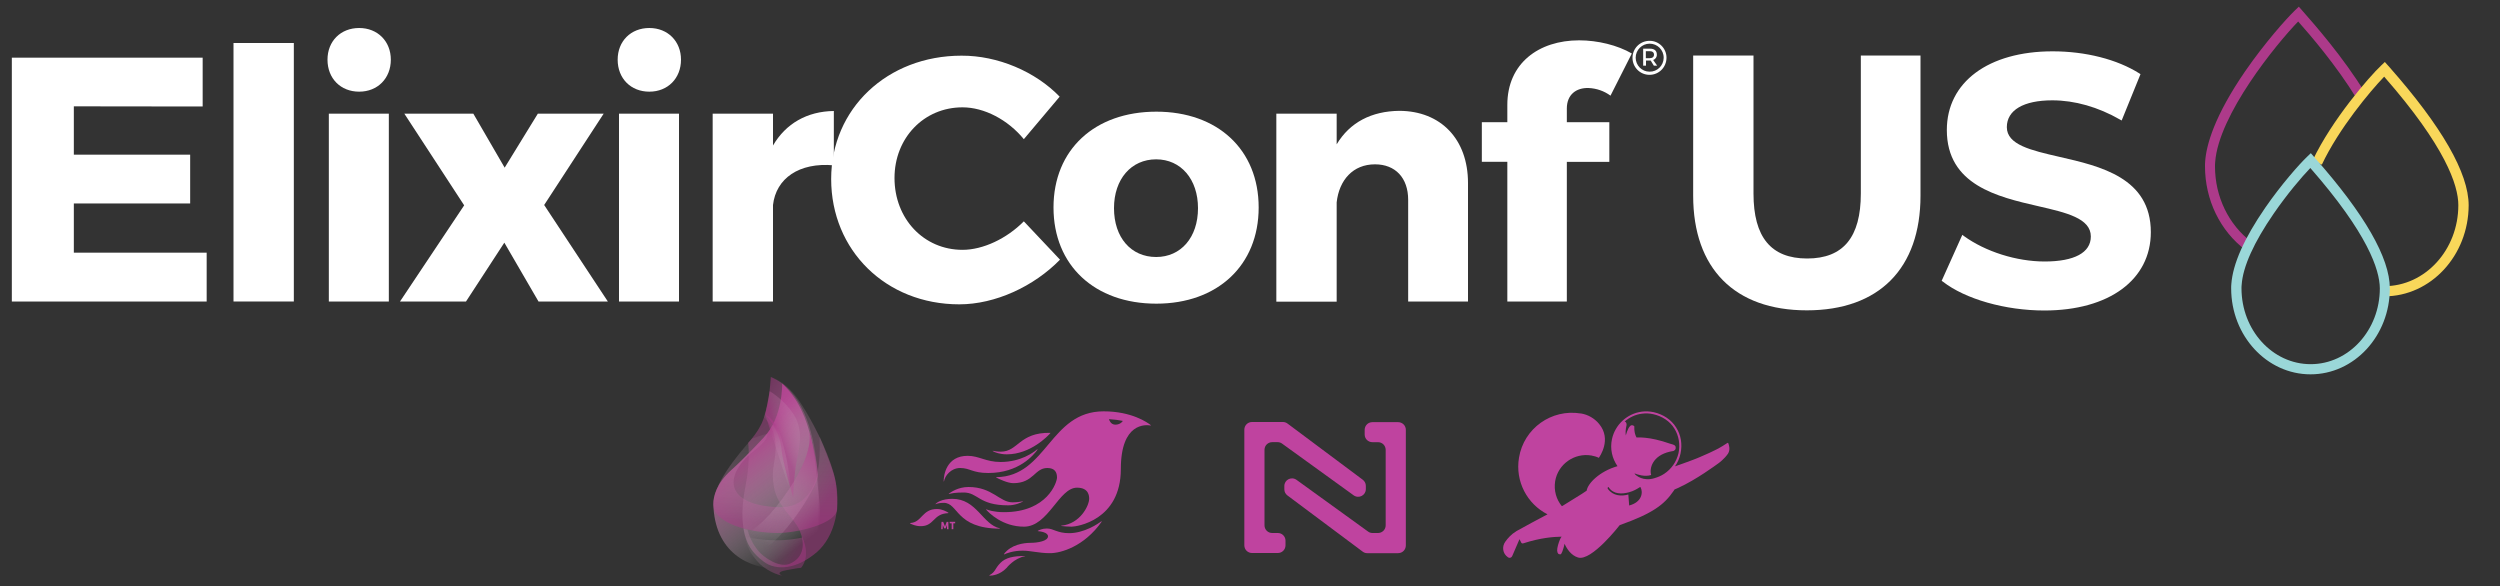 <?xml version="1.0" encoding="utf-8"?>
<!-- Generator: Adobe Illustrator 29.1.0, SVG Export Plug-In . SVG Version: 9.03 Build 55587)  -->
<svg version="1.0" id="Layer_1" xmlns="http://www.w3.org/2000/svg" xmlns:xlink="http://www.w3.org/1999/xlink" x="0px" y="0px"
	 viewBox="0 0 1500 351.7" style="enable-background:new 0 0 1500 351.7;" xml:space="preserve">
<rect x="0" y="0" width="1500" height="351.7" fill="#333333" stroke="none"/>
<style type="text/css">
	.st0{display:none;}
	.st1{display:inline;}
	.st2{fill:#FFFFFF;}
	.st3{fill:#AD3A8A;}
	.st4{fill:#F9D75A;}
	.st5{fill:#9AD7D8;}
	.st6{fill:#BF439F;}
	.st7{display:inline;fill:url(#SVGID_1_);}
	
		.st8{display:inline;opacity:0.5;fill:url(#SVGID_00000170989763130620621250000011164146669091119766_);enable-background:new    ;}
	
		.st9{display:inline;opacity:0.5;fill:url(#SVGID_00000007389636528723861820000005028978173546770345_);enable-background:new    ;}
	
		.st10{display:inline;opacity:0.5;fill:url(#SVGID_00000054973258791265558900000003229479152461740160_);enable-background:new    ;}
	
		.st11{display:inline;opacity:0.5;fill:url(#SVGID_00000173841559208914661150000002233601266188618678_);enable-background:new    ;}
	.st12{display:inline;opacity:0.5;}
	.st13{fill:url(#SVGID_00000029033405319590215820000005407596132316913834_);}
	
		.st14{display:inline;opacity:0.4;fill:url(#SVGID_00000053534865855597079960000002489536743825692854_);enable-background:new    ;}
	.st15{display:inline;fill:url(#SVGID_00000120526293598333636530000013252926373279049620_);}
	.st16{fill:url(#SVGID_00000133498146004437468400000015233173899663163030_);}
	.st17{opacity:0.5;fill:url(#SVGID_00000018220463759260247910000013202629221357189550_);enable-background:new    ;}
	.st18{opacity:0.5;fill:url(#SVGID_00000102546379859498044430000001218382119623896254_);enable-background:new    ;}
	.st19{opacity:0.5;fill:url(#SVGID_00000085234294948472832390000012698530769423093914_);enable-background:new    ;}
	.st20{opacity:0.5;fill:url(#SVGID_00000054969502925710701350000002486908351171794611_);enable-background:new    ;}
	.st21{opacity:0.5;}
	.st22{fill:url(#SVGID_00000036967464371678356130000008745783182515468678_);}
	.st23{opacity:0.4;fill:url(#SVGID_00000030482070954737504450000016945800053492332447_);enable-background:new    ;}
	.st24{fill:url(#SVGID_00000114069975121047491910000008642120930005012142_);}
</style>
<g>
	<g class="st0">
		<g class="st1">
			<path class="st2" d="M1304.6-21.4c2.5,1.4,4.5,3.4,6,6c1.4,2.5,2.2,5.3,2.2,8.4c0,3.1-0.7,5.9-2.2,8.4c-1.5,2.6-3.5,4.6-6,6
				c-2.5,1.5-5.3,2.2-8.4,2.2s-5.9-0.7-8.4-2.2s-4.5-3.5-6-6s-2.2-5.3-2.2-8.4c0-3,0.7-5.8,2.2-8.4c1.5-2.5,3.5-4.5,6-6
				s5.4-2.2,8.5-2.2C1299.3-23.6,1302.1-22.9,1304.6-21.4z M1303.6,5.9c2.3-1.3,4-3.1,5.4-5.4c1.3-2.3,2-4.8,2-7.6s-0.6-5.3-1.9-7.5
				s-3.1-4-5.3-5.3c-2.2-1.3-4.8-2-7.5-2c-2.8,0-5.3,0.7-7.6,2c-2.3,1.3-4.1,3.1-5.4,5.4c-1.3,2.3-2,4.8-2,7.5s0.7,5.2,2,7.5
				s3.1,4.1,5.3,5.4c2.3,1.3,4.8,2,7.5,2C1298.8,7.9,1301.3,7.2,1303.6,5.9z M1303.4-6.5c-0.7,1-1.8,1.8-3.1,2.2l4.4,6.8h-2.5
				l-4.1-6.4c-0.3,0-0.6,0-1.1,0h-4.9v6.3h-2.4v-19h7.3c2.3,0,4.2,0.6,5.5,1.7c1.3,1.1,2,2.7,2,4.6
				C1304.5-8.7,1304.1-7.5,1303.4-6.5z M1300.7-7c0.9-0.8,1.4-1.8,1.4-3.2c0-1.3-0.5-2.4-1.4-3.1c-0.9-0.7-2.2-1.1-3.9-1.1h-4.8v8.6
				h4.8C1298.5-5.9,1299.8-6.2,1300.7-7z"/>
		</g>
		<g class="st1">
			<path class="st2" d="M253.6,140.1v32.7H117.3v-176h133v32.7h-92.5v38.2h81.7v31.7h-81.7v40.7H253.6z"/>
			<path class="st2" d="M272.7-13.8h39.2v186.5h-39.2V-13.8z"/>
			<path class="st2" d="M339.8,12.4C335.3,8.2,333,3,333-3.2c0-6.2,2.3-11.4,6.8-15.6c4.5-4.2,10.4-6.3,17.6-6.3s13.1,2,17.6,6
				c4.5,4,6.8,9.1,6.8,15.1c0,6.5-2.3,11.9-6.8,16.2s-10.4,6.4-17.6,6.4C350.2,18.7,344.3,16.6,339.8,12.4z M337.8,37.5H377v135.3
				h-39.2V37.5z"/>
			<path class="st2" d="M488.9,172.8l-29.7-41.5l-30.7,41.5h-42.7l52-68.1l-50.3-67.1h44l28.7,39.5l29.4-39.5h41.7L481,103.7
				l52.3,69.1H488.9z"/>
			<path class="st2" d="M543.9,12.4c-4.5-4.2-6.8-9.4-6.8-15.6c0-6.2,2.3-11.4,6.8-15.6c4.5-4.2,10.4-6.3,17.6-6.3
				c7.2,0,13.1,2,17.6,6c4.5,4,6.8,9.1,6.8,15.1c0,6.5-2.3,11.9-6.8,16.2s-10.4,6.4-17.6,6.4C554.3,18.7,548.5,16.6,543.9,12.4z
				 M541.9,37.5h39.2v135.3h-39.2V37.5z"/>
			<path class="st2" d="M663.5,40.5c8-3.4,17.1-5,27.5-5v36.2c-4.4-0.3-7.3-0.5-8.8-0.5c-11.2,0-20,3.1-26.4,9.4
				c-6.4,6.3-9.6,15.7-9.6,28.3v63.9H607V37.5h37.5v17.9C649.2,48.8,655.5,43.9,663.5,40.5z"/>
			<path class="st2" d="M738.2,164.1c-14.5-7.8-25.9-18.6-34.2-32.4s-12.4-29.5-12.4-46.9s4.1-33.1,12.4-46.9
				c8.3-13.8,19.7-24.6,34.2-32.4C752.7-2.3,769-6.2,787.1-6.2c15.2,0,29,2.7,41.4,8c12.3,5.4,22.7,13.1,31,23.1L833.4,49
				c-11.9-13.7-26.6-20.6-44.2-20.6c-10.9,0-20.6,2.4-29.2,7.2c-8.5,4.8-15.2,11.4-20,20c-4.8,8.5-7.2,18.3-7.2,29.2
				s2.4,20.6,7.2,29.2c4.8,8.5,11.4,15.2,20,20c8.5,4.8,18.3,7.2,29.2,7.2c17.6,0,32.3-7,44.2-20.9l26.1,24.1
				c-8.4,10.2-18.8,18-31.2,23.4s-26.2,8-41.5,8C768.9,175.8,752.7,171.9,738.2,164.1z"/>
			<path class="st2" d="M894.8,165.9c-11.3-5.9-20.2-14.2-26.5-24.8c-6.4-10.6-9.6-22.5-9.6-36c0-13.4,3.2-25.4,9.6-36
				c6.4-10.6,15.2-18.8,26.5-24.8c11.3-5.9,24.1-8.9,38.3-8.9s27,3,38.2,8.9c11.2,6,20,14.2,26.4,24.8s9.6,22.5,9.6,36
				c0,13.4-3.2,25.4-9.6,36c-6.4,10.6-15.2,18.8-26.4,24.8s-24,8.9-38.2,8.9C918.9,174.8,906.1,171.8,894.8,165.9z M957.9,132.4
				c6.5-6.8,9.7-15.9,9.7-27.3s-3.2-20.5-9.7-27.3s-14.7-10.2-24.8-10.2s-18.4,3.4-24.9,10.2s-9.8,15.9-9.8,27.3s3.3,20.5,9.8,27.3
				s14.8,10.2,24.9,10.2S951.4,139.2,957.9,132.4z"/>
			<path class="st2" d="M1145.7,50.6c10.3,10.1,15.5,25,15.5,44.8v77.4H1122v-71.4c0-10.7-2.3-18.7-7-24s-11.5-7.9-20.4-7.9
				c-9.9,0-17.8,3.1-23.6,9.2c-5.9,6.1-8.8,15.2-8.8,27.3v66.9H1023V37.5h37.5v15.8c5.2-5.7,11.6-10.1,19.4-13.2
				c7.7-3.1,16.2-4.7,25.4-4.7C1121.8,35.5,1135.4,40.5,1145.7,50.6z"/>
			<path class="st2" d="M1229,40.5h34.7v30.2H1230v102.1h-39.2V70.7H1170V40.5h20.9v-6c0-15.4,4.6-27.7,13.7-36.7
				c9.1-9.1,22-13.6,38.6-13.6c5.9,0,11.4,0.6,16.7,1.9c5.3,1.3,9.7,3.1,13.2,5.4l-10.3,28.4c-4.5-3.2-9.8-4.8-15.8-4.8
				c-11.9,0-17.9,6.5-17.9,19.6L1229,40.5L1229,40.5z"/>
		</g>
	</g>
	<g>
		<g>
			<path class="st3" d="M1347.3,150c-15.2-11.4-24.3-30.1-24.3-50.2c0-1,0-2,0.1-3c0.7-9.8,5.5-27.2,24.1-54.2
				c11.7-16.9,24.5-31.3,29.8-36.4l2.3-2.2l2.7,3.1c6.5,7.4,23.9,27.1,37.1,48.7l-5.2,3.2c-12-19.6-27.6-37.8-35-46.1
				c-13.2,13.6-47.8,56.1-49.8,84.4c-0.1,0.9-0.1,1.7-0.1,2.6c0,18.1,8.2,35,21.9,45.3L1347.3,150z"/>
		</g>
		<g>
			<path class="st4" d="M1430.6,177.8v-6.1c24.5,0,44.4-21.8,44.4-48.6c0-12-7.8-35.2-44.5-77.1c-8.4,8.7-27.2,31.2-37.4,52.8
				l-5.5-2.6c11.7-24.6,34.1-50.3,41-56.8l2.3-2.2l2.7,3c31.6,35.8,47.6,63.7,47.6,83C1481.1,153.3,1458.5,177.8,1430.6,177.8z"/>
		</g>
		<g>
			<path class="st5" d="M1386.3,224.6c-26.2,0-47.6-23.1-47.6-51.6c0-0.8,0-1.7,0.1-2.6c0.9-12.1,7.7-27.4,20.3-45.7
				c9.8-14.2,20.6-26.3,25.1-30.6l2.3-2.2l2.6,3c29.7,33.6,44.8,59.9,44.8,78.1C1433.9,201.5,1412.6,224.6,1386.3,224.6z
				 M1386.2,100.8c-5.1,5.3-13.9,15.6-22,27.4c-11.8,17.1-18.5,31.9-19.2,42.7c-0.1,0.7-0.1,1.4-0.1,2.1c0,25.1,18.6,45.5,41.5,45.5
				s41.5-20.4,41.5-45.5C1427.8,161.8,1420.6,140.1,1386.2,100.8z"/>
		</g>
	</g>
</g>
<g>
	<g>
		<g>
			<g>
				<path class="st6" d="M661,313c0.1-0.1-0.1-0.3-0.2-0.2c-2.3,1.7-10.5,7.1-19.3,7.1c-7.3,0-9.3-2.8-13.4-2.8
					c-2.8,0-4.7,1-5.4,1.4c-0.1,0.1-0.1,0.2,0.1,0.2c1.4,0.1,6,0.7,6,3.1c0,2.8-6.1,3.9-10.4,3.9c-4.2,0-11.9,1.1-16,6.7
					c-0.1,0.1,0,0.3,0.2,0.2c1.3-0.6,5.3-2.2,11-2.2c4.9,0,9.8,1.5,16.3,1.5C636.4,332,650.6,327.9,661,313z"/>
			</g>
			<g>
				<path class="st6" d="M614.9,333.6c-6.7,0-11.5,0.9-14.7,4.2c-3.5,3.6-2.8,5.3-6.5,7.3c-0.1,0.1-0.1,0.3,0.1,0.3
					c1.6,0,6.2-0.5,10.1-4.6c0,0,4.5-5.9,11.2-7.1C615.2,333.7,615.3,333.6,614.9,333.6z"/>
			</g>
			<g>
				<path class="st6" d="M599.9,317c-10.4-2.3-13.8-17.7-28.5-17.7c-6.3,0-9.3,2.2-10.1,3.1c-0.1,0.1-0.1,0.2,0.1,0.1
					c0.7-0.3,2.3-0.8,4.8-0.8c9,0,7,15.3,33.6,15.5C599.9,317.2,600,317,599.9,317z"/>
			</g>
			<g>
				<path class="st6" d="M568.9,307.9c0.2,0,0.2-0.2,0.1-0.3c-1-0.6-3.7-2.2-6.8-2.2c-9,0-9,8-16,8.4c-0.2,0-0.2,0.2-0.1,0.3
					c1,0.5,3.3,1.6,6.2,1.6C560.7,315.8,559.7,308.2,568.9,307.9z"/>
			</g>
			<g>
				<path class="st6" d="M613.7,300.8c-1.2,0.2-3.2,0.6-6.2,0.6c-7.7,0-12.1-9.2-26.4-9.2c-6.2,0-10.6,3.1-11.8,4
					c-0.1,0.1,0,0.2,0.1,0.2c1.7-0.4,3.5-0.9,8.8-0.9c8.7,0,9,7.7,26.7,7.7c4,0,7.5-1.5,8.9-2.3
					C613.9,300.9,613.8,300.7,613.7,300.8z"/>
			</g>
			<g>
				<path class="st6" d="M622.3,269.6c0.1-0.1,0.3,0,0.2,0.2c-2.2,3.1-11.1,14-29.5,14c-9.6,0-11-3-16.9-3c-5.5,0-9.2,4.7-9.7,8
					c0,0.1-0.2,0.1-0.2,0c0-3.9,1.7-15.3,14.4-15.3c6.9,0,10.8,3.7,19.9,3.7C612.6,277.1,620,271.5,622.3,269.6z"/>
			</g>
			<g>
				<path class="st6" d="M591.7,305.8c1.7,1.9,9.7,10.2,22.7,10.2c14.6,0,20.9-23.4,31.8-23.4c7.2,0,7.3,5.2,7.3,6.6
					c0,4.2-5.4,15.1-16.7,16.2c-0.1,0-0.2,0.2,0,0.2c1.6,0.2,4.3,0.4,6.2,0.4c2.8,0,29.5-3.6,29.5-34.6c0-28,15-26.6,17.9-26.1
					c0.1,0,0.2-0.1,0.1-0.2c-2-1.6-11.5-8.3-28.3-8.3c-32.4,0-34,39.1-64.4,39.5c-0.1,0-0.2,0.2-0.1,0.2c1.5,0.8,6.8,3.4,10.3,3.4
					c12.2,0,12.7-9.1,20.4-9.1c4.5,0,5.8,2.6,5.8,5.7c0,2.8-5.7,20.8-31.8,20.8c-6.2,0-9.5-1.3-10.6-1.7
					C591.7,305.6,591.6,305.7,591.7,305.8z M665.4,251.6c0-0.1,0-0.2,0.1-0.1c2.9,0.2,5.6,0.5,8,1c0.1,0,0.1,0.1,0.1,0.2
					c-0.3,0.5-1.7,2.1-4.4,2.1C666.5,254.8,665.6,252.2,665.4,251.6z"/>
			</g>
			<g>
				<path class="st6" d="M630.1,259.7c0.1,0,0.1,0.1,0.1,0.2c-1.3,1.5-11.8,12.7-26.1,12.7c-4.2,0-7.2-1.2-8.4-1.9
					c-0.1-0.1-0.2-0.3,0.1-0.2c0.9,0.2,2.7,0.5,4.7,0.5C610.9,271,611.5,259.4,630.1,259.7z"/>
			</g>
		</g>
		<g>
			<g>
				<path class="st6" d="M572,317.5h-1V314h-1.2v-0.9h3.3v0.9H572V317.5z M565.6,317.5h-0.9l0.2-4.4h1l1.1,2.8l1-2.8h1l0.1,4.4h-0.9
					l-0.1-2.5l-0.7,2h-0.9l-0.8-2L565.6,317.5z"/>
			</g>
		</g>
	</g>
	<g class="st0">
		
			<linearGradient id="SVGID_1_" gradientUnits="userSpaceOnUse" x1="-1773.564" y1="-4776.858" x2="-1681.579" y2="-4776.858" gradientTransform="matrix(-0.605 -0.796 -0.796 0.605 -4385.439 1806.209)">
			<stop  offset="0" style="stop-color:#221F1F;stop-opacity:0"/>
			<stop  offset="7.361960e-02" style="stop-color:#E5E5E4;stop-opacity:0"/>
			<stop  offset="0.381" style="stop-color:#E8A8BC;stop-opacity:0.407"/>
			<stop  offset="0.689" style="stop-color:#E96D9A;stop-opacity:0.814"/>
			<stop  offset="0.83" style="stop-color:#EA4E8D"/>
		</linearGradient>
		<path class="st7" d="M458.2,262.5c0,0-10.7,11.7-19.5,19.6c-8.8,7.9-10.8,15.8-10.7,20.5c0.8,28.3,20.6,39.1,40.4,38.6
			c19-0.5,25.6-22.2,23-42.7s-2.4-49.8-22.1-68.4C469.3,230,469.9,250.3,458.2,262.5z"/>
		
			<linearGradient id="SVGID_00000120534489476194663640000004958443023347700890_" gradientUnits="userSpaceOnUse" x1="-1689.006" y1="-4810.3" x2="-1757.549" y2="-4755.527" gradientTransform="matrix(-0.605 -0.796 -0.796 0.605 -4385.439 1806.209)">
			<stop  offset="0" style="stop-color:#221F1F;stop-opacity:0"/>
			<stop  offset="7.361960e-02" style="stop-color:#E5E5E4;stop-opacity:0"/>
			<stop  offset="0.381" style="stop-color:#E8A8BC;stop-opacity:0.407"/>
			<stop  offset="0.689" style="stop-color:#E96D9A;stop-opacity:0.814"/>
			<stop  offset="0.83" style="stop-color:#EA4E8D"/>
		</linearGradient>
		
			<path style="display:inline;opacity:0.5;fill:url(#SVGID_00000120534489476194663640000004958443023347700890_);enable-background:new    ;" d="
			M451.3,263.1c-9.8,11-23.3,27.7-23.3,39.5c0,11.4,22.2,17.2,38.5,17.2c11.9,0,35.8-5.6,35.8-14.6c0-19.5-1.6-19.8-10.2-42.6
			c-2.2-5.8,7.3,43.1-25.4,41.7c-32.7-1.4-32.9-19.8-13-34.9c7.9-6,6.7-9.3,6.7-9.3"/>
		
			<linearGradient id="SVGID_00000034782645313202589340000001306875107822175889_" gradientUnits="userSpaceOnUse" x1="-1774.426" y1="-4782.419" x2="-1674.361" y2="-4782.419" gradientTransform="matrix(-0.605 -0.796 -0.796 0.605 -4385.439 1806.209)">
			<stop  offset="0" style="stop-color:#221F1F;stop-opacity:0"/>
			<stop  offset="7.361960e-02" style="stop-color:#E5E5E4;stop-opacity:0"/>
			<stop  offset="0.381" style="stop-color:#E8A8BC;stop-opacity:0.407"/>
			<stop  offset="0.689" style="stop-color:#E96D9A;stop-opacity:0.814"/>
			<stop  offset="0.83" style="stop-color:#EA4E8D"/>
		</linearGradient>
		
			<path style="display:inline;opacity:0.5;fill:url(#SVGID_00000034782645313202589340000001306875107822175889_);enable-background:new    ;" d="
			M448.9,265.7c0,0,1.4,10.6-1.4,24.8s-7.6,45.8,23.7,51.1c14.7-0.3,19-20.4,19-20.4s9.2-79.7-27.7-95c-0.5,5.8-1,17.5-5.4,27.6
			C457.1,253.8,454.9,259.2,448.9,265.7z"/>
		
			<linearGradient id="SVGID_00000091722500638373368070000007933450467259784593_" gradientUnits="userSpaceOnUse" x1="-1687.327" y1="-4770.014" x2="-1770.16" y2="-4801.457" gradientTransform="matrix(-0.605 -0.796 -0.796 0.605 -4385.439 1806.209)">
			<stop  offset="0" style="stop-color:#221F1F;stop-opacity:0"/>
			<stop  offset="7.361960e-02" style="stop-color:#E5E5E4;stop-opacity:0"/>
			<stop  offset="0.381" style="stop-color:#E8A8BC;stop-opacity:0.407"/>
			<stop  offset="0.689" style="stop-color:#E96D9A;stop-opacity:0.814"/>
			<stop  offset="0.83" style="stop-color:#EA4E8D"/>
		</linearGradient>
		
			<path style="display:inline;opacity:0.5;fill:url(#SVGID_00000091722500638373368070000007933450467259784593_);enable-background:new    ;" d="
			M458.2,250.1c0,0,3.2-6.9,4.2-23.9c0,0,8.8,1.4,18,15.6C487,252,496,269,500.2,283.9c5.6,19.9,0.3,38.3-10,47.3
			c-12.4,10.7-24.9,11.3-32.1,5.7c-6.5-5.1-10.7-10.3-12-19.7l2.4,0.6c0,0,1.4,6.5,6.2,12.4c3.6,4.5,13.2,10.8,19.3,8
			c9-4,8.8-12.8,5.8-19.9c-3.3-7.8-13.4-14.3-15.4-25.9c-2.2-12.6,1.8-15.9,0.8-27.3C464.3,255.5,458.2,250.1,458.2,250.1z"/>
		
			<linearGradient id="SVGID_00000058569998812499899570000009387372556646547370_" gradientUnits="userSpaceOnUse" x1="-1718.183" y1="-4824.825" x2="-1709.263" y2="-4792.808" gradientTransform="matrix(-0.605 -0.796 -0.796 0.605 -4385.439 1806.209)">
			<stop  offset="0" style="stop-color:#221F1F;stop-opacity:0"/>
			<stop  offset="7.361960e-02" style="stop-color:#E5E5E4;stop-opacity:0"/>
			<stop  offset="0.381" style="stop-color:#E8A8BC;stop-opacity:0.407"/>
			<stop  offset="0.689" style="stop-color:#E96D9A;stop-opacity:0.814"/>
			<stop  offset="0.83" style="stop-color:#EA4E8D"/>
		</linearGradient>
		
			<path style="display:inline;opacity:0.5;fill:url(#SVGID_00000058569998812499899570000009387372556646547370_);enable-background:new    ;" d="
			M475.9,298.5c0,0,0.3-11.5,1.8-20c1.4-8.1,4.7-19.3-0.9-28.8c-5.5-9.5-15-15-15-15s-1.1,6.5-2.7,13.8c0,0,9,8.9,9.9,22
			C469.5,276.8,475.9,298.5,475.9,298.5z"/>
		<g class="st12">
			
				<linearGradient id="SVGID_00000097460419758856925520000008316187080568535453_" gradientUnits="userSpaceOnUse" x1="-1739.077" y1="-4791.998" x2="-1690.141" y2="-4791.998" gradientTransform="matrix(-0.605 -0.796 -0.796 0.605 -4385.439 1806.209)">
				<stop  offset="0" style="stop-color:#221F1F;stop-opacity:0"/>
				<stop  offset="7.361960e-02" style="stop-color:#E5E5E4;stop-opacity:0"/>
				<stop  offset="0.381" style="stop-color:#E8A8BC;stop-opacity:0.407"/>
				<stop  offset="0.689" style="stop-color:#E96D9A;stop-opacity:0.814"/>
				<stop  offset="0.83" style="stop-color:#EA4E8D"/>
			</linearGradient>
			<path style="fill:url(#SVGID_00000097460419758856925520000008316187080568535453_);" d="M475.1,297.9c0,0-1.6-15.9-3.6-24.6
				c-2.5-10.8-4.9-20.3-12.4-24.7"/>
		</g>
		
			<linearGradient id="SVGID_00000061457884498189327490000014966733780744512147_" gradientUnits="userSpaceOnUse" x1="-1738.151" y1="-4749.077" x2="-1777.582" y2="-4764.044" gradientTransform="matrix(-0.605 -0.796 -0.796 0.605 -4385.439 1806.209)">
			<stop  offset="0" style="stop-color:#221F1F;stop-opacity:0"/>
			<stop  offset="7.361960e-02" style="stop-color:#E5E5E4;stop-opacity:0"/>
			<stop  offset="0.381" style="stop-color:#E8A8BC;stop-opacity:0.407"/>
			<stop  offset="0.689" style="stop-color:#E96D9A;stop-opacity:0.814"/>
			<stop  offset="0.83" style="stop-color:#EA4E8D"/>
		</linearGradient>
		
			<path style="display:inline;opacity:0.4;fill:url(#SVGID_00000061457884498189327490000014966733780744512147_);enable-background:new    ;" d="
			M469.4,345.4c0,0-5.4-2,3-3.4c8.3-1.4,5.5-1,5.5-1l2.7-0.3c0,0,6.1-5.8,0.9-18.2c-9.3,2-20.5,2.7-34.3-0.5c0.1,4.1,3,9.5,4.8,11.8
			c3,4,4.9,5.8,8.3,7.9C463.8,343.8,466.5,344.8,469.4,345.4z"/>
		
			<linearGradient id="SVGID_00000099648009189382013460000006603971971175651753_" gradientUnits="userSpaceOnUse" x1="-3260.802" y1="-1881.153" x2="-3361.079" y2="-1801.022" gradientTransform="matrix(-0.963 0.271 -0.271 -0.963 -3221.817 -569.42)">
			<stop  offset="0" style="stop-color:#221F1F;stop-opacity:0"/>
			<stop  offset="0.343" style="stop-color:#E5E5E4;stop-opacity:0"/>
			<stop  offset="0.351" style="stop-color:#E5E2E2;stop-opacity:1.201278e-02"/>
			<stop  offset="0.44" style="stop-color:#E7BECA;stop-opacity:0.15"/>
			<stop  offset="0.531" style="stop-color:#E89EB6;stop-opacity:0.291"/>
			<stop  offset="0.623" style="stop-color:#E985A6;stop-opacity:0.432"/>
			<stop  offset="0.714" style="stop-color:#E9709B;stop-opacity:0.573"/>
			<stop  offset="0.806" style="stop-color:#EA5E93;stop-opacity:0.714"/>
			<stop  offset="0.898" style="stop-color:#EA538E;stop-opacity:0.856"/>
			<stop  offset="0.991" style="stop-color:#EA4E8D"/>
		</linearGradient>
		<path style="display:inline;fill:url(#SVGID_00000099648009189382013460000006603971971175651753_);" d="M433.5,323.8
			c0,0,14.2,5,35.8-24.4c21.6-29.5,16-41.3,15.6-42.8c0,0,5.8,20.3,5.8,28.9c0,6.7-32.3,61.3-51.7,45.3
			C437.5,329.3,434.6,325.5,433.5,323.8z"/>
	</g>
	<g>
		<path class="st6" d="M769.8,253.2h-18.6c-2.6,0-4.6,2.1-4.6,4.6v69.4c0,2.6,2.1,4.6,4.6,4.6h15.5c2.6,0,4.6-2.1,4.6-4.6v-2.8
			c0-2.6-2.1-4.6-4.6-4.6h-3.4c-2.6,0-4.6-2.1-4.6-4.6v-45.3c0-2.6,2.1-4.6,4.6-4.6h3.3c1,0,1.9,0.3,2.7,0.9l42.9,31
			c3.1,2.2,7.3,0,7.3-3.7v-2c0-1.5-0.7-2.8-1.9-3.7l-45-33.6C771.7,253.5,770.7,253.2,769.8,253.2z"/>
		<path class="st6" d="M820.3,331.9h18.6c2.6,0,4.6-2.1,4.6-4.6v-69.4c0-2.6-2.1-4.6-4.6-4.6h-15.5c-2.6,0-4.6,2.1-4.6,4.6v2.8
			c0,2.6,2.1,4.6,4.6,4.6h3.4c2.6,0,4.6,2.1,4.6,4.6v45.3c0,2.6-2.1,4.6-4.6,4.6h-3.3c-1,0-1.9-0.3-2.7-0.9l-42.9-31
			c-3.1-2.2-7.3,0-7.3,3.7v2c0,1.5,0.7,2.8,1.9,3.7l45,33.6C818.4,331.6,819.3,331.9,820.3,331.9z"/>
	</g>
	<g>
		<path class="st6" d="M1037,266c-0.1-0.3-0.4-0.4-0.6-0.2c-2.2,1.5-3.5,2.2-5.4,3.3v0.3v-0.3c0,0-8.5,4.5-18.7,8.1
			c-2.6,1-5.1,1.8-7.3,2.6c1.6-2.3,2.7-4.8,3.3-7.6c1.2-5.6,0.3-11.2-2.6-15.7c-2.9-4.7-7.8-7.9-13.5-9.2c-2.4-0.5-4.8-0.6-7.2-0.3
			c-8.8,1.2-15.9,7.8-17.8,16.4c-1.3,5.9,0.1,11.7,3.3,16.3c-10.8,3.1-17.9,10.4-18.5,14.7l0,0c-1,0.7-2,1.3-3,2
			c-4.8,3-9.6,6-11.6,7.2c-0.1,0-0.2,0.1-0.3,0.1c-3.3-4-4.9-9.4-4-15c1.7-10.2,11.5-17.1,21.7-15.4c1.6,0.3,3.1,0.7,4.5,1.4
			c0.4-0.6,7.9-11,0.2-20.3c-2.7-3.3-6.6-5.6-10.8-6.3c-0.1,0-0.1,0-0.2,0c-17.6-2.9-34.2,8.9-37.1,26.5c-2.4,14.2,4.9,27.8,17.1,34
			c-6.3,3.4-12,6.3-18.7,10.1c0,0,0,0-0.1,0.1c-2.9,1.7-5,4.1-6.5,6.2c-2.2,3-1.6,7.2,1.5,9.3l0.1,0.1c0.9,0.6,2,0.3,2.5-0.7
			c0.4-0.8,3.1-7.3,4.4-10.2c0.4,0.8,0.8,1.5,1,2s0.8,0.7,1.3,0.5c10.2-3.3,17.7-3.9,23-4c0,0,0,0-0.1,0.1c-0.6,0.7-1.4,2.5-2.1,5
			c-0.4,1.4-0.5,2.4-0.5,3.2l0,0v0.1c0.1,1.6,0.8,2.3,1.9,2.2c0.1,0,0.1,0,0.1,0l0,0l0,0c0.7-0.1,1.5-2.7,2-4.5
			c0.2-0.6,0.3-1.1,0.4-1.7c0-0.1,0-0.2,0-0.2c1.4,3.1,3.9,7,8.1,8.3c8.1,2.5,25-19.4,25-19.4c20.1-7.2,26.7-12.3,32.4-20.6l0.5-0.8
			c0.2-0.1,2.2-0.9,2.3-1c10.9-5,22.5-13.6,24.3-14.9l0,0c0,0,3.3-2.4,5.5-5.6C1038.3,269.8,1037.4,267.1,1037,266z M977.5,303.3
			l-0.5-6.6c-4.1,1.2-9.2,0.9-12.3-3.4c-0.3-0.4-0.1-1,0.4-1.1l0,0c2.8,4.5,8,4.3,12.2,3.2l0,0c2.9-0.8,4.9-2,6.6-3.1
			c0.1-0.1,0.3-0.1,0.4,0C986,295.4,985.2,301.3,977.5,303.3z M998.5,284.3c-1.8,1.2-3.8,2-5.8,2.6c-6.7,2.1-11.1-1.5-11.9-2.6
			c-0.1-0.1,0-0.2,0.1-0.2c1.2,0.5,5.9,2.2,9.8,0.9c-1.2-4,0.8-11.6,11.2-14c0,0,1-0.2,1.5-0.3l0,0c0,0,0.9,0,1.4-0.6
			c0.2-0.1,0.3-0.3,0.4-0.5c0.2-0.1,0.2-0.8,0.2-1c0-0.1,0-0.1,0-0.1l0,0c0-0.3,0-0.7-0.5-1.2c-0.6-0.5-2.4-1-2.6-1
			c-13.3-4.7-20-3.7-20.4-3.8l0,0l0,0l0,0c-0.1-0.3-0.5-1-0.5-1.1c-1.2-3.1-0.7-5.4-0.8-5.6c-0.5-0.6-1.6-1-2.4-0.3
			c-1.8,1.6-2.7,5.9-2.7,5.8c-0.2-1.2-0.3-3.1,0.4-6.1c0.2-1-0.2-2.1-1.1-2.3c2.9-2.5,6.4-4.2,10.4-4.7c2.2-0.3,4.5-0.2,6.7,0.3
			c5.4,1.2,10,4.2,12.7,8.6c2.7,4.3,3.6,9.6,2.5,14.8C1005.9,277,1002.9,281.4,998.5,284.3z"/>
	</g>
	<g>
		
			<linearGradient id="SVGID_00000116231721234919000270000009682298276331443377_" gradientUnits="userSpaceOnUse" x1="-1773.564" y1="-4776.858" x2="-1681.579" y2="-4776.858" gradientTransform="matrix(-0.605 -0.796 -0.796 0.605 -4385.439 1806.209)">
			<stop  offset="0" style="stop-color:#221F1F;stop-opacity:0"/>
			<stop  offset="7.361960e-02" style="stop-color:#E5E5E4;stop-opacity:0"/>
			<stop  offset="0.415" style="stop-color:#C692B5;stop-opacity:0.452"/>
			<stop  offset="0.701" style="stop-color:#B45695;stop-opacity:0.829"/>
			<stop  offset="0.83" style="stop-color:#AD3A8A"/>
		</linearGradient>
		<path style="fill:url(#SVGID_00000116231721234919000270000009682298276331443377_);" d="M458.2,262.5c0,0-10.7,11.7-19.5,19.6
			c-8.8,7.9-10.8,15.8-10.7,20.5c0.8,28.3,20.6,39.1,40.4,38.6c19-0.5,25.6-22.2,23-42.7s-2.4-49.8-22.1-68.4
			C469.3,230,469.9,250.3,458.2,262.5z"/>
		
			<linearGradient id="SVGID_00000096038533293876398120000000821174344075303324_" gradientUnits="userSpaceOnUse" x1="-1689.006" y1="-4810.3" x2="-1757.549" y2="-4755.527" gradientTransform="matrix(-0.605 -0.796 -0.796 0.605 -4385.439 1806.209)">
			<stop  offset="0" style="stop-color:#221F1F;stop-opacity:0"/>
			<stop  offset="7.361960e-02" style="stop-color:#E5E5E4;stop-opacity:0"/>
			<stop  offset="0.415" style="stop-color:#C692B5;stop-opacity:0.452"/>
			<stop  offset="0.701" style="stop-color:#B45695;stop-opacity:0.829"/>
			<stop  offset="0.83" style="stop-color:#AD3A8A"/>
		</linearGradient>
		<path style="opacity:0.5;fill:url(#SVGID_00000096038533293876398120000000821174344075303324_);enable-background:new    ;" d="
			M451.3,263.1c-9.8,11-23.3,27.7-23.3,39.5c0,11.4,22.2,17.2,38.5,17.2c11.9,0,35.8-5.6,35.8-14.6c0-19.5-1.6-19.8-10.2-42.6
			c-2.2-5.8,7.3,43.1-25.4,41.7c-32.7-1.4-32.9-19.8-13-34.9c7.9-6,6.7-9.3,6.7-9.3"/>
		
			<linearGradient id="SVGID_00000016768619209823506400000013392167106445751178_" gradientUnits="userSpaceOnUse" x1="-1774.426" y1="-4782.419" x2="-1674.361" y2="-4782.419" gradientTransform="matrix(-0.605 -0.796 -0.796 0.605 -4385.439 1806.209)">
			<stop  offset="0" style="stop-color:#221F1F;stop-opacity:0"/>
			<stop  offset="7.361960e-02" style="stop-color:#E5E5E4;stop-opacity:0"/>
			<stop  offset="0.416" style="stop-color:#C692B5;stop-opacity:0.452"/>
			<stop  offset="0.703" style="stop-color:#B45695;stop-opacity:0.829"/>
			<stop  offset="0.833" style="stop-color:#AD3A8A"/>
		</linearGradient>
		<path style="opacity:0.5;fill:url(#SVGID_00000016768619209823506400000013392167106445751178_);enable-background:new    ;" d="
			M448.9,265.7c0,0,1.4,10.6-1.4,24.8s-7.6,45.8,23.7,51.1c14.7-0.3,19-20.4,19-20.4s9.2-79.7-27.7-95c-0.5,5.8-1,17.5-5.4,27.6
			C457.1,253.8,454.9,259.2,448.9,265.7z"/>
		
			<linearGradient id="SVGID_00000021105201046330574850000011437405571609038751_" gradientUnits="userSpaceOnUse" x1="-1687.327" y1="-4770.014" x2="-1770.16" y2="-4801.457" gradientTransform="matrix(-0.605 -0.796 -0.796 0.605 -4385.439 1806.209)">
			<stop  offset="0" style="stop-color:#221F1F;stop-opacity:0"/>
			<stop  offset="7.361960e-02" style="stop-color:#E5E5E4;stop-opacity:0"/>
			<stop  offset="0.415" style="stop-color:#C692B5;stop-opacity:0.452"/>
			<stop  offset="0.7" style="stop-color:#B45695;stop-opacity:0.829"/>
			<stop  offset="0.829" style="stop-color:#AD3A8A"/>
		</linearGradient>
		<path style="opacity:0.5;fill:url(#SVGID_00000021105201046330574850000011437405571609038751_);enable-background:new    ;" d="
			M458.2,250.1c0,0,3.2-6.9,4.2-23.9c0,0,8.8,1.4,18,15.6C487,252,496,269,500.2,283.9c5.6,19.9,0.3,38.3-10,47.3
			c-12.4,10.7-24.9,11.3-32.1,5.7c-6.5-5.1-10.7-10.3-12-19.7l2.4,0.6c0,0,1.4,6.5,6.2,12.4c3.6,4.5,13.2,10.8,19.3,8
			c9-4,8.8-12.8,5.8-19.9c-3.3-7.8-13.4-14.3-15.4-25.9c-2.2-12.6,1.8-15.9,0.8-27.3C464.3,255.5,458.2,250.1,458.2,250.1z"/>
		
			<linearGradient id="SVGID_00000092437282962611747360000014392223466012524454_" gradientUnits="userSpaceOnUse" x1="-1718.183" y1="-4824.825" x2="-1709.263" y2="-4792.808" gradientTransform="matrix(-0.605 -0.796 -0.796 0.605 -4385.439 1806.209)">
			<stop  offset="0" style="stop-color:#221F1F;stop-opacity:0"/>
			<stop  offset="7.361960e-02" style="stop-color:#E5E5E4;stop-opacity:0"/>
			<stop  offset="0.415" style="stop-color:#C692B5;stop-opacity:0.452"/>
			<stop  offset="0.701" style="stop-color:#B45695;stop-opacity:0.829"/>
			<stop  offset="0.83" style="stop-color:#AD3A8A"/>
		</linearGradient>
		<path style="opacity:0.5;fill:url(#SVGID_00000092437282962611747360000014392223466012524454_);enable-background:new    ;" d="
			M475.9,298.5c0,0,0.3-11.5,1.8-20c1.4-8.1,4.7-19.3-0.9-28.8c-5.5-9.5-15-15-15-15s-1.1,6.5-2.7,13.8c0,0,9,8.9,9.9,22
			C469.5,276.8,475.9,298.5,475.9,298.5z"/>
		<g class="st21">
			
				<linearGradient id="SVGID_00000036243023608533100980000000109332401792570019_" gradientUnits="userSpaceOnUse" x1="-1739.077" y1="-4791.998" x2="-1690.141" y2="-4791.998" gradientTransform="matrix(-0.605 -0.796 -0.796 0.605 -4385.439 1806.209)">
				<stop  offset="0" style="stop-color:#221F1F;stop-opacity:0"/>
				<stop  offset="7.361960e-02" style="stop-color:#E5E5E4;stop-opacity:0"/>
				<stop  offset="0.415" style="stop-color:#C692B5;stop-opacity:0.452"/>
				<stop  offset="0.701" style="stop-color:#B45695;stop-opacity:0.829"/>
				<stop  offset="0.83" style="stop-color:#AD3A8A"/>
			</linearGradient>
			<path style="fill:url(#SVGID_00000036243023608533100980000000109332401792570019_);" d="M475.1,297.9c0,0-1.6-15.9-3.6-24.6
				c-2.5-10.8-4.9-20.3-12.4-24.7"/>
		</g>
		
			<linearGradient id="SVGID_00000163033026247994873600000000157151977332500137_" gradientUnits="userSpaceOnUse" x1="-1738.151" y1="-4749.077" x2="-1777.582" y2="-4764.044" gradientTransform="matrix(-0.605 -0.796 -0.796 0.605 -4385.439 1806.209)">
			<stop  offset="0" style="stop-color:#221F1F;stop-opacity:0"/>
			<stop  offset="7.361960e-02" style="stop-color:#E5E5E4;stop-opacity:0"/>
			<stop  offset="0.415" style="stop-color:#C692B5;stop-opacity:0.452"/>
			<stop  offset="0.701" style="stop-color:#B45695;stop-opacity:0.829"/>
			<stop  offset="0.83" style="stop-color:#AD3A8A"/>
		</linearGradient>
		<path style="opacity:0.4;fill:url(#SVGID_00000163033026247994873600000000157151977332500137_);enable-background:new    ;" d="
			M469.4,345.4c0,0-5.4-2,3-3.4c8.3-1.4,5.5-1,5.5-1l2.7-0.3c0,0,6.1-5.8,0.9-18.2c-9.3,2-20.5,2.7-34.3-0.5c0.1,4.1,3,9.5,4.8,11.8
			c3,4,4.9,5.8,8.3,7.9C463.8,343.8,466.5,344.8,469.4,345.4z"/>
		
			<linearGradient id="SVGID_00000045577656208395041740000008011612992473490321_" gradientUnits="userSpaceOnUse" x1="-3260.802" y1="-1881.153" x2="-3361.079" y2="-1801.022" gradientTransform="matrix(-0.963 0.271 -0.271 -0.963 -3221.817 -569.42)">
			<stop  offset="0" style="stop-color:#221F1F;stop-opacity:0"/>
			<stop  offset="0.343" style="stop-color:#E5E5E4;stop-opacity:0"/>
			<stop  offset="0.379" style="stop-color:#DDD2D9;stop-opacity:5.586135e-02"/>
			<stop  offset="0.465" style="stop-color:#CEA9C2;stop-opacity:0.188"/>
			<stop  offset="0.552" style="stop-color:#C388AF;stop-opacity:0.322"/>
			<stop  offset="0.639" style="stop-color:#BA6FA1;stop-opacity:0.457"/>
			<stop  offset="0.726" style="stop-color:#B45996;stop-opacity:0.592"/>
			<stop  offset="0.814" style="stop-color:#B0498F;stop-opacity:0.727"/>
			<stop  offset="0.902" style="stop-color:#AE3E8B;stop-opacity:0.863"/>
			<stop  offset="0.991" style="stop-color:#AD3A8A"/>
		</linearGradient>
		<path style="fill:url(#SVGID_00000045577656208395041740000008011612992473490321_);" d="M433.5,323.8c0,0,14.2,5,35.8-24.4
			c21.6-29.5,16-41.3,15.6-42.8c0,0,5.8,20.3,5.8,28.9c0,6.7-32.3,61.3-51.7,45.3C437.5,329.3,434.6,325.5,433.5,323.8z"/>
	</g>
</g>
<path class="st2" d="M999.9,34.6c0,5.7-4.5,10.3-10.2,10.3l0,0c-5.7,0-10.2-4.6-10.2-10.2c0-5.7,4.6-10.2,10.2-10.2
	C995.3,24.4,999.9,29,999.9,34.6z M998.2,34.6c0-4.7-3.8-8.4-8.4-8.4s-8.4,3.8-8.4,8.4c0,4.6,3.7,8.4,8.3,8.4
	c4.6,0.1,8.4-3.6,8.5-8.2C998.2,34.7,998.2,34.7,998.2,34.6z M991.9,36l2.4,3.4h-2l-1.9-3.1h-2.8v3.1h-1.7V29.2h4.1
	c2.7,0,4.1,1.3,4.1,3.5C994.2,34.2,993.3,35.5,991.9,36z M989.9,34.9c1.6,0,2.5-0.8,2.5-2.1s-0.9-2.1-2.5-2.1h-2.4v4.2L989.9,34.9
	L989.9,34.9z"/>
<path class="st2" d="M44.3,63.8v29h69.8v29.3H44.3v29.5H124v29.3H7.1V34.6h114.5v29.3L44.3,63.8L44.3,63.8z"/>
<path class="st2" d="M140.1,180.9V25.8h36.2v155.1H140.1z"/>
<path class="st2" d="M234.5,35.8c0,11.2-7.9,19.2-19,19.2s-19-7.9-19-19.2c0-11.1,7.9-19,19-19S234.5,24.8,234.5,35.8z M197.3,180.9
	V68.2h36v112.7H197.3z"/>
<path class="st2" d="M322.7,68.2h39.5L326.5,123l38.2,57.9h-41.6l-20.5-35.3l-23,35.3H240l38.5-57.7l-35.9-55H284l18.8,32.4
	L322.7,68.2z"/>
<path class="st2" d="M408.6,35.8c0,11.2-7.9,19.2-19,19.2s-19-7.9-19-19.2c0-11.1,7.9-19,19-19S408.6,24.8,408.6,35.8z M371.4,180.9
	V68.2h36v112.7H371.4z"/>
<path class="st2" d="M463.8,87.3c7.7-13.2,20.5-20.5,36.5-20.7v32.6c-20.9-1.9-34.7,7.9-36.5,23.8v57.9h-36.2V68.2h36.2V87.3z"/>
<path class="st2" d="M635.8,58l-21.5,25.5c-9.6-11.7-23.8-19.1-36.8-19.1c-23.2,0-40.8,18.4-40.8,42.4c0,24.5,17.6,43.1,40.8,43.1
	c12.3,0,26.5-6.7,36.8-17.1l21.7,23c-15.7,16.1-38.9,26.8-60.4,26.8c-44.1,0-76.9-32.4-76.9-75.2c0-42.2,33.7-74,78.2-74
	C598.6,33.3,621.2,42.9,635.8,58z"/>
<path class="st2" d="M755.2,124.5c0,34.7-24.7,57.7-61.4,57.7c-37,0-61.7-23-61.7-57.7S656.8,67,693.8,67
	C730.5,67,755.2,89.7,755.2,124.5z M668.4,124.9c0,17.6,10.2,29.3,25.3,29.3c14.8,0,25.1-11.7,25.1-29.3c0-17.3-10.2-29.3-25.1-29.3
	C678.7,95.6,668.4,107.5,668.4,124.9L668.4,124.9z"/>
<path class="st2" d="M880.8,109.8v71.1h-35.9v-61c0-13.2-7.7-21.3-19.9-21.3c-13.2,0-21.5,9.4-23,22.8V181h-36.2V68.2H802v18.4
	c7.9-13.2,20.9-19.9,37.6-20.1C864.5,66.6,880.8,83.5,880.8,109.8z"/>
<path class="st2" d="M940.1,65.1v8.2h25.5v23.8h-25.5v83.8h-35.7V97.1h-15.3V73.3h15.3V62.9c0-24.9,18.8-38.7,43.1-38.7
	c11.1,0,23,2.9,31.6,7.9l-12.8,25.3c-3.8-2.8-8.4-4.4-13.2-4.6C945.8,52.6,940.1,56.7,940.1,65.1z"/>
<g>
	<path class="st2" d="M1116.5,116.1c0,26.2-10.5,39-32.2,39s-32.2-12.8-32.2-39V33.3h-36.2v84.1c0,43.7,24.9,68.8,68.2,68.8
		s68.2-25.1,68.2-68.8V33.3h-35.8V116.1z"/>
	<path class="st2" d="M1235.6,94.1c-16.9-3.9-31.5-7.2-31.5-17.8c0-10.2,10-16.1,27.3-16.1c13.4,0,27.5,4,40.7,11.6l0.9,0.5
		l11.3-27.8l-0.6-0.4c-13.4-8.5-32.4-13.3-52.1-13.3c-38.6,0-63.5,18.5-63.5,47.2c0,33,30.4,40.1,54.8,45.7
		c17,3.9,31.6,7.3,31.6,18.2c0,9.7-9.9,15-27.7,15c-16.9,0-35.5-5.9-48.5-15.3l-0.9-0.7l-12.4,27.6l0.6,0.4
		c13.6,10.6,37.6,17.4,61,17.4c38.8,0,63.9-18.4,63.9-47C1290.5,106.6,1260.1,99.7,1235.6,94.1z"/>
</g>
</svg>
